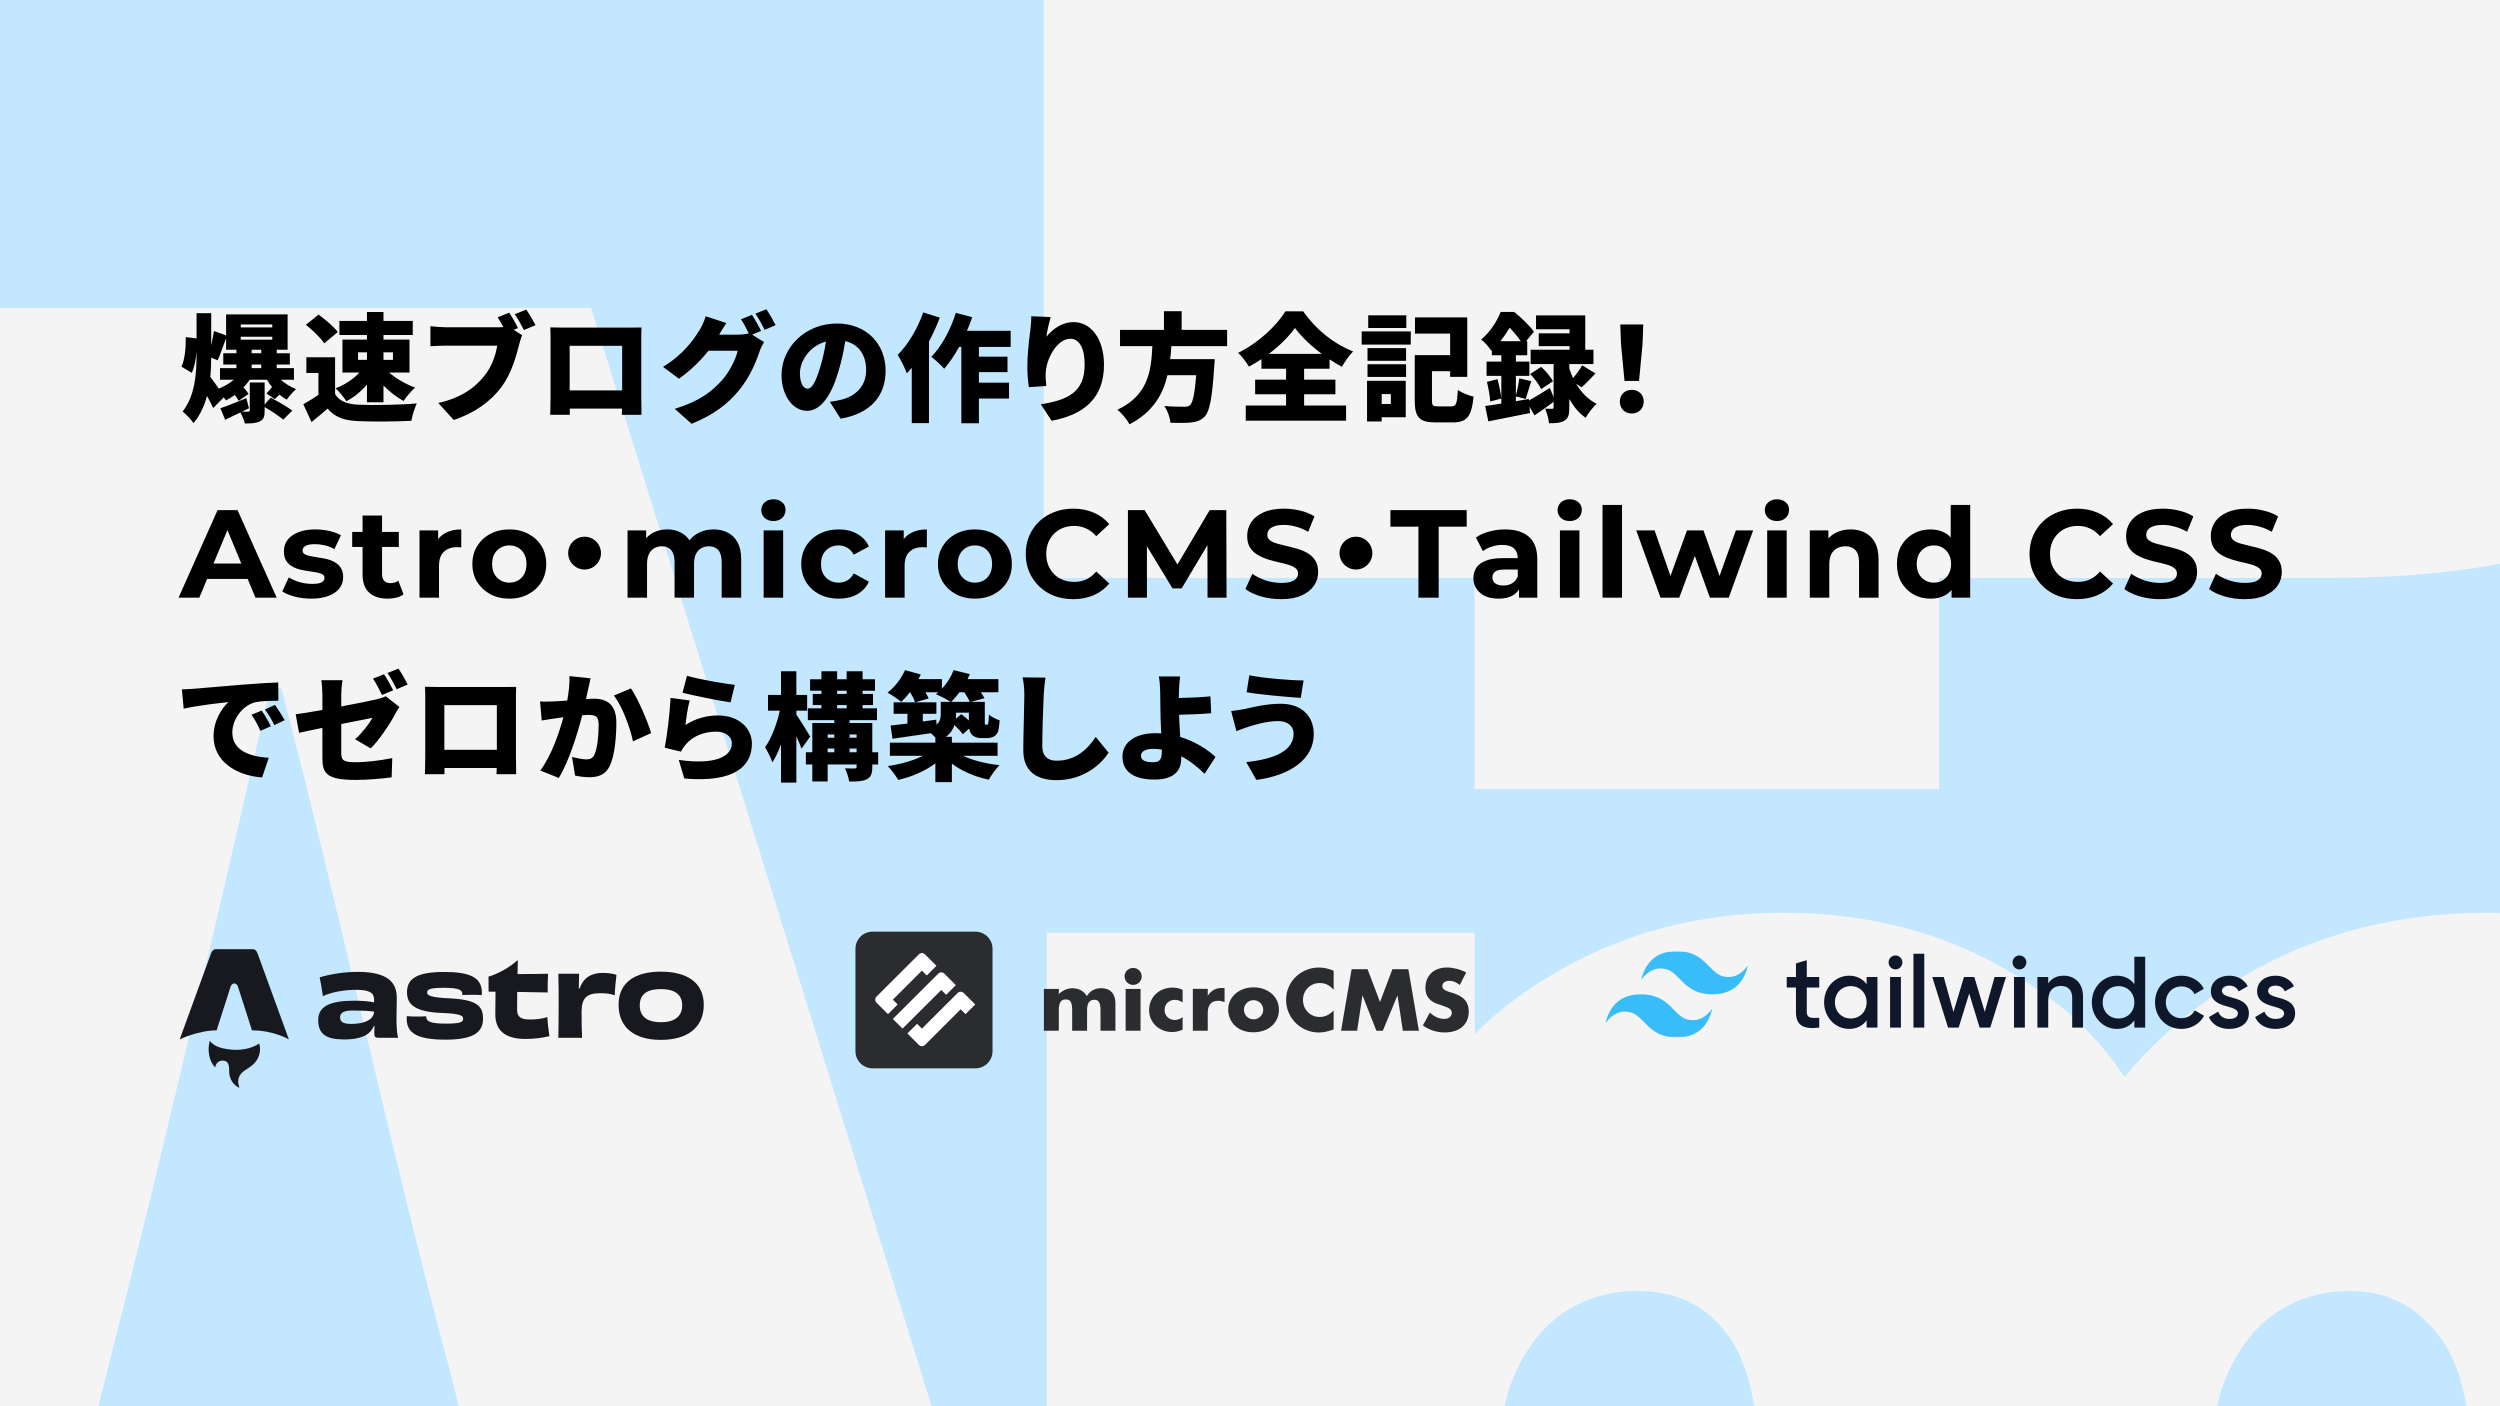 <?xml version="1.0" encoding="utf-8"?>
<svg xmlns="http://www.w3.org/2000/svg" width="1280" height="720" viewBox="0 0 1280 720" fill="none">
<rect x="0" y="0" width="1280" height="720" fill="#808080" stroke="none"/>
<g clip-path="url(#clip0_2585_11344)">
<rect width="1280" height="720" fill="#C2E7FF"/>
<g style="mix-blend-mode:soft-light">
<path d="M1514.59 -48.634C1514.59 59.96 1488.64 144.528 1436.75 205.072C1383.89 265.615 1303.17 295.887 1194.57 295.887L534.361 295.887L534.361 -29.894L1191.69 -29.894C1215.71 -29.894 1234.45 -36.141 1247.91 -48.634C1261.36 -62.088 1268.09 -78.425 1268.09 -97.645C1268.09 -125.514 1260.88 -150.02 1246.47 -171.162L1472.78 -249.004C1487.2 -224.018 1497.77 -193.746 1504.5 -158.189C1511.22 -123.592 1514.59 -87.074 1514.59 -48.634ZM992.761 404L754.912 404L754.912 -191.343L992.761 -191.343L992.761 404Z" fill="#F4F4F4"/>
</g>
<g style="mix-blend-mode:soft-light">
<path d="M1273.8 467.349C1315.92 467.349 1353.63 476.182 1386.92 493.847C1420.89 510.832 1447.39 537.669 1466.41 574.357C1486.12 611.046 1495.97 658.605 1495.97 717.034V1035H1265.65V756.78C1265.65 722.13 1259.87 697.671 1248.32 683.403C1236.77 668.456 1221.83 660.983 1203.48 660.983C1189.89 660.983 1177.66 664.38 1166.79 671.174C1155.92 677.968 1147.09 688.838 1140.3 703.786C1134.18 718.053 1131.12 737.756 1131.12 762.895V1035H900.802L900.802 756.78C900.802 722.13 895.367 697.671 884.497 683.403C873.626 668.456 858.339 660.983 838.636 660.983C825.048 660.983 812.818 664.38 801.948 671.174C791.077 677.968 782.245 688.838 775.451 703.786C769.336 718.053 766.278 737.756 766.278 762.895L766.278 1035H535.957L535.957 477.541L755.068 477.541V637.543L710.227 592.701C731.289 550.578 759.484 519.325 794.814 498.942C830.143 477.88 869.549 467.349 913.032 467.349C961.95 467.349 1005.09 480.258 1042.46 506.076C1080.51 531.214 1105.99 571.3 1118.89 626.332L1048.58 615.122C1068.96 568.922 1098.51 532.913 1137.24 507.095C1176.64 480.598 1222.17 467.349 1273.8 467.349Z" fill="#F4F4F4"/>
</g>
<g style="mix-blend-mode:soft-light">
<path d="M55.359 700.189L32.086 791.824H253.175L229.902 700.189C200.812 592.554 173.176 463.101 144.085 352.557H138.267C112.085 466.01 82.995 592.554 55.359 700.189ZM-344.637 1241.27L-8.641 157.65H302.629L638.625 1241.27H365.173L302.629 992.549H-17.368L-79.912 1241.27H-344.637Z" fill="#F4F4F4"/>
</g>
<g clip-path="url(#clip1_2585_11344)">
<path d="M110.185 546.474C106.999 543.542 106.069 537.381 107.396 532.918C109.698 535.732 112.887 536.624 116.19 537.126C121.29 537.903 126.298 537.613 131.035 535.266C131.577 534.998 132.078 534.64 132.67 534.279C133.115 535.576 133.231 536.887 133.075 538.221C132.698 541.47 131.092 543.98 128.537 545.882C127.516 546.643 126.435 547.323 125.38 548.041C122.139 550.246 121.262 552.832 122.48 556.593C122.509 556.685 122.535 556.776 122.601 557C120.946 556.254 119.737 555.169 118.816 553.742C117.843 552.235 117.381 550.569 117.356 548.766C117.344 547.889 117.344 547.003 117.227 546.138C116.941 544.03 115.957 543.085 114.105 543.031C112.203 542.975 110.699 544.158 110.301 546.022C110.27 546.165 110.226 546.306 110.182 546.472L110.185 546.474Z" fill="#17191E"/>
<path d="M92 532.174C92 532.174 101.435 527.548 110.896 527.548L118.029 505.323C118.296 504.248 119.076 503.518 119.956 503.518C120.836 503.518 121.616 504.248 121.883 505.323L129.017 527.548C140.222 527.548 147.913 532.174 147.913 532.174C147.913 532.174 131.887 488.224 131.855 488.136C131.395 486.837 130.619 486 129.572 486H110.342C109.295 486 108.55 486.837 108.059 488.136C108.024 488.223 92 532.174 92 532.174Z" fill="#17191E"/>
<path d="M191.473 518.037C191.473 521.932 186.661 524.257 179.998 524.257C175.661 524.257 174.128 523.176 174.128 520.904C174.128 518.524 176.032 517.388 180.368 517.388C184.281 517.388 187.612 517.442 191.473 517.929V518.037ZM191.526 513.223C189.146 512.682 185.55 512.358 181.267 512.358C168.787 512.358 162.918 515.333 162.918 522.256C162.918 529.45 166.937 532.209 176.243 532.209C184.122 532.209 189.463 530.208 191.42 525.285H191.736C191.684 526.475 191.631 527.665 191.631 528.585C191.631 531.127 192.054 531.343 194.116 531.343H203.846C203.317 529.829 202.999 525.556 202.999 521.878C202.999 517.929 203.158 514.954 203.158 510.951C203.158 502.784 198.294 497.591 183.065 497.591C176.508 497.591 169.21 498.727 163.658 500.404C164.187 502.621 164.927 507.111 165.298 510.032C170.11 507.76 176.931 506.786 182.219 506.786C189.516 506.786 191.526 508.463 191.526 511.871V513.223Z" fill="#17191E"/>
<path d="M218.223 520.309C216.901 520.471 215.103 520.471 213.252 520.471C211.296 520.471 209.498 520.417 208.281 520.255C208.281 520.688 208.229 521.174 208.229 521.607C208.229 528.368 212.617 532.317 228.058 532.317C242.6 532.317 247.306 528.422 247.306 521.553C247.306 515.062 244.186 511.871 230.385 511.168C219.65 510.681 218.699 509.491 218.699 508.138C218.699 506.57 220.073 505.758 227.265 505.758C234.721 505.758 236.73 506.786 236.73 508.95V509.437C237.788 509.383 239.692 509.329 241.648 509.329C243.499 509.329 245.508 509.383 246.672 509.491C246.672 509.004 246.725 508.571 246.725 508.193C246.725 500.241 240.167 497.645 227.477 497.645C213.199 497.645 208.387 501.161 208.387 508.03C208.387 514.197 212.248 518.037 225.943 518.632C236.043 518.957 237.153 520.093 237.153 521.661C237.153 523.338 235.514 524.095 228.429 524.095C220.285 524.095 218.223 522.959 218.223 520.633V520.309Z" fill="#17191E"/>
<path d="M264.758 491.803C260.898 495.427 253.971 499.051 250.111 500.025C250.164 502.026 250.164 505.704 250.164 507.706L253.707 507.76C253.654 511.6 253.601 516.252 253.601 519.335C253.601 526.529 257.355 531.938 269.041 531.938C273.959 531.938 277.238 531.397 281.309 530.532C280.886 527.882 280.41 523.825 280.251 520.742C277.819 521.553 274.753 521.986 271.368 521.986C266.662 521.986 264.758 520.688 264.758 516.955C264.758 513.71 264.758 510.681 264.811 507.868C270.84 507.922 276.868 508.03 280.41 508.138C280.357 505.326 280.463 501.269 280.622 498.564C275.492 498.673 269.729 498.727 264.97 498.727C265.023 496.347 265.076 494.075 265.128 491.803H264.758Z" fill="#17191E"/>
<path d="M296.341 506.083C296.394 503.27 296.447 500.89 296.5 498.564H285.871C286.03 503.216 286.03 507.976 286.03 514.954C286.03 521.932 285.977 526.746 285.871 531.343H298.033C297.822 528.098 297.769 522.635 297.769 517.983C297.769 510.627 300.73 508.517 307.446 508.517C310.566 508.517 312.787 508.896 314.743 509.599C314.796 506.84 315.325 501.485 315.642 499.105C313.632 498.51 311.411 498.132 308.715 498.132C302.951 498.078 298.721 500.458 296.765 506.137L296.341 506.083Z" fill="#17191E"/>
<path d="M349.284 514.738C349.284 520.633 345.054 523.392 338.391 523.392C331.782 523.392 327.552 520.796 327.552 514.738C327.552 508.679 331.835 506.408 338.391 506.408C345.001 506.408 349.284 508.842 349.284 514.738ZM360.336 514.467C360.336 502.729 351.241 497.483 338.391 497.483C325.489 497.483 316.711 502.729 316.711 514.467C316.711 526.151 324.907 532.425 338.339 532.425C351.875 532.425 360.336 526.151 360.336 514.467Z" fill="#17191E"/>
</g>
<g clip-path="url(#clip2_2585_11344)">
<path d="M499.396 477H446.771C441.927 477 438 480.918 438 485.75V538.25C438 543.082 441.927 547 446.771 547H499.396C504.24 547 508.167 543.082 508.167 538.25V485.75C508.167 480.918 504.24 477 499.396 477Z" fill="#2B2C30"/>
<path d="M493.415 508.408C492.559 507.555 491.169 507.555 490.314 508.408L472.018 526.66L469.536 524.184L464.576 529.132L467.058 531.609L470.47 535.012C471.325 535.865 472.716 535.865 473.571 535.012L491.866 516.76L494.349 519.236L499.309 514.288L493.415 508.408Z" fill="white"/>
<path d="M454.652 519.236L459.612 514.288L457.13 511.812L472.014 496.963L474.497 499.439L479.456 494.491L473.567 488.616C472.712 487.762 471.321 487.762 470.466 488.616L448.762 510.263C447.907 511.116 447.907 512.503 448.762 513.356L454.652 519.232V519.236Z" fill="white"/>
<path d="M483.489 498.508C482.634 497.654 481.244 497.654 480.389 498.508L457.133 521.708L462.093 526.656L481.941 506.855L484.423 509.331L489.383 504.383L483.489 498.508Z" fill="white"/>
<path fill-rule="evenodd" clip-rule="evenodd" d="M675.735 503.313C678.545 503.313 680.91 504.468 682.822 506.781V497.006C681.471 496.449 680.187 496.04 678.963 495.774C677.738 495.508 676.496 495.378 675.23 495.378C673.009 495.378 670.886 495.788 668.862 496.61C666.837 497.433 665.059 498.574 663.526 500.037C661.992 501.5 660.771 503.239 659.856 505.259C658.944 507.278 658.484 509.497 658.484 511.923C658.484 514.348 658.947 516.581 659.877 518.625C660.803 520.673 662.034 522.44 663.568 523.931C665.101 525.422 666.873 526.577 668.883 527.4C670.893 528.222 672.995 528.632 675.188 528.632C676.258 528.632 677.338 528.527 678.437 528.317C679.535 528.107 680.713 527.781 681.98 527.337L682.822 527.043V517.351C680.713 519.581 678.338 520.694 675.693 520.694C674.483 520.694 673.36 520.47 672.318 520.025C671.276 519.581 670.37 518.968 669.599 518.188C668.827 517.407 668.22 516.49 667.785 515.43C667.35 514.373 667.132 513.214 667.132 511.961C667.132 510.708 667.35 509.595 667.785 508.535C668.22 507.478 668.82 506.564 669.577 505.798C670.335 505.031 671.244 504.426 672.296 503.981C673.353 503.537 674.496 503.313 675.735 503.313ZM584.569 499.921C584.569 502.326 582.601 504.272 580.176 504.272C577.752 504.272 575.783 502.322 575.783 499.921C575.783 497.52 577.752 495.571 580.176 495.571C582.601 495.571 584.569 497.52 584.569 499.921ZM605.51 513.253C604.188 512.36 602.854 511.916 601.504 511.916C600.774 511.916 600.09 512.042 599.458 512.29C598.827 512.542 598.269 512.896 597.792 513.354C597.315 513.813 596.943 514.355 596.673 514.982C596.406 515.608 596.273 516.312 596.273 517.092C596.273 517.873 596.406 518.534 596.673 519.161C596.939 519.787 597.304 520.33 597.771 520.788C598.234 521.247 598.788 521.604 599.437 521.852C600.083 522.104 600.774 522.227 601.504 522.227C602.939 522.227 604.272 521.74 605.51 520.764V527.197C603.626 528.005 601.841 528.408 600.153 528.408C598.578 528.408 597.08 528.142 595.662 527.613C594.241 527.085 592.992 526.325 591.908 525.335C590.828 524.348 589.961 523.161 589.316 521.786C588.67 520.407 588.347 518.87 588.347 517.169C588.347 515.468 588.656 513.918 589.273 512.511C589.891 511.104 590.736 509.893 591.803 508.878C592.87 507.863 594.143 507.068 595.62 506.498C597.097 505.927 598.676 505.64 600.363 505.64C602.219 505.64 603.935 506.029 605.51 506.809V513.242V513.253ZM542.117 506.319H534.482V527.746H542.117V517.18C542.117 516.039 542.208 515.111 542.39 514.401C542.573 513.69 542.825 513.134 543.148 512.731C543.471 512.329 543.843 512.056 544.267 511.916C544.688 511.776 545.137 511.706 545.618 511.706C546.179 511.706 546.674 511.783 547.095 511.937C547.516 512.091 547.86 512.374 548.13 512.794C548.397 513.211 548.601 513.778 548.741 514.485C548.881 515.195 548.951 516.095 548.951 517.18V527.746H556.586V517.18C556.586 513.641 557.81 511.874 560.255 511.874C560.704 511.874 561.125 511.944 561.522 512.084C561.915 512.224 562.259 512.486 562.557 512.878C562.852 513.267 563.076 513.809 563.23 514.506C563.385 515.202 563.462 516.095 563.462 517.18V527.746H571.096V513.837C571.096 512.416 570.907 511.205 570.528 510.204C570.149 509.203 569.633 508.388 568.988 507.761C568.342 507.135 567.567 506.676 566.669 506.382C565.767 506.088 564.813 505.945 563.799 505.945C560.62 505.945 558.175 507.296 556.459 509.998C554.772 507.324 552.326 505.987 549.12 505.987C546.534 505.987 544.201 506.974 542.117 508.951V506.319ZM583.958 527.746V506.319H576.324V527.746H583.958ZM618.369 506.316H610.734V527.746H618.369V518.555C618.369 516.55 618.811 515.027 619.699 513.981C620.586 512.938 621.912 512.413 623.684 512.413C624.866 512.413 625.961 512.665 626.975 513.165V505.938C626.666 505.882 626.393 505.854 626.154 505.854H625.501C623.926 505.854 622.551 506.193 621.369 506.876C620.186 507.558 619.19 508.538 618.372 509.819V506.309L618.369 506.316ZM637.293 518.909C637.026 518.31 636.893 517.649 636.893 516.924C636.893 516.256 637.026 515.629 637.293 515.045C637.56 514.46 637.911 513.946 638.349 513.498C638.784 513.053 639.307 512.703 639.91 512.455C640.514 512.203 641.156 512.08 641.829 512.08C642.503 512.08 643.145 512.206 643.749 512.455C644.352 512.707 644.875 513.053 645.31 513.498C645.745 513.942 646.096 514.464 646.366 515.066C646.633 515.664 646.766 516.298 646.766 516.966C646.766 517.635 646.633 518.31 646.366 518.909C646.099 519.507 645.749 520.029 645.31 520.477C644.875 520.921 644.356 521.271 643.749 521.52C643.145 521.772 642.503 521.894 641.829 521.894C641.156 521.894 640.514 521.768 639.91 521.52C639.307 521.268 638.784 520.921 638.349 520.477C637.914 520.032 637.563 519.511 637.293 518.909ZM628.838 516.84C628.838 515.251 629.161 513.771 629.806 512.392C630.452 511.013 631.353 509.816 632.504 508.801C633.655 507.786 635.027 506.984 636.616 506.4C638.205 505.815 639.942 505.521 641.826 505.521C643.71 505.521 645.405 505.808 646.994 506.379C648.583 506.949 649.962 507.744 651.127 508.759C652.295 509.774 653.2 510.988 653.846 512.392C654.491 513.799 654.814 515.349 654.814 517.05C654.814 518.751 654.484 520.302 653.821 521.709C653.162 523.116 652.253 524.327 651.102 525.342C649.948 526.357 648.566 527.144 646.948 527.701C645.331 528.257 643.58 528.537 641.696 528.537C639.812 528.537 638.125 528.257 636.549 527.701C634.974 527.144 633.616 526.35 632.48 525.321C631.339 524.292 630.448 523.056 629.803 521.625C629.157 520.19 628.834 518.597 628.834 516.84H628.838ZM686.622 527.743L692.021 496.246H700.202L706.571 513.039L712.896 496.246H721.078L726.477 527.743H718.253L715.513 509.613L708.005 527.743H704.715L697.585 509.613L694.842 527.743H686.618H686.622ZM744.714 502.7C745.616 503.047 746.514 503.586 747.412 504.307L750.703 497.916C749.128 497.079 747.482 496.446 745.767 496.015C744.051 495.585 742.405 495.368 740.83 495.368C739.143 495.368 737.617 495.62 736.255 496.12C734.89 496.621 733.739 497.324 732.796 498.231C731.855 499.137 731.122 500.222 730.603 501.489C730.084 502.756 729.824 504.17 729.824 505.728C729.824 507.285 730.07 508.577 730.561 509.592C731.052 510.607 731.701 511.45 732.501 512.119C733.301 512.787 734.217 513.323 735.241 513.729C736.265 514.135 737.315 514.502 738.385 514.835C739.287 515.143 740.051 515.419 740.683 515.671C741.314 515.923 741.83 516.193 742.223 516.487C742.616 516.777 742.897 517.099 743.065 517.446C743.233 517.792 743.318 518.205 743.318 518.678C743.318 519.458 742.988 520.155 742.325 520.767C741.665 521.38 740.658 521.684 739.308 521.684C738.125 521.684 736.932 521.418 735.722 520.89C734.511 520.361 733.29 519.553 732.052 518.468L728.508 525.069C731.94 527.435 735.666 528.618 739.687 528.618C741.627 528.618 743.363 528.359 744.896 527.844C746.43 527.33 747.721 526.605 748.777 525.671C749.833 524.74 750.633 523.616 751.18 522.307C751.727 520.998 752.001 519.535 752.001 517.922C752.001 515.528 751.376 513.585 750.124 512.094C748.871 510.603 746.896 509.413 744.198 508.524C743.525 508.3 742.841 508.094 742.153 507.898C741.465 507.702 740.844 507.474 740.297 507.208C739.75 506.942 739.304 506.631 738.967 506.267C738.63 505.906 738.462 505.444 738.462 504.888C738.462 504.079 738.799 503.425 739.476 502.924C740.15 502.424 741.023 502.172 742.09 502.172C742.932 502.172 743.805 502.347 744.703 502.693L744.714 502.7Z" fill="#2B2C30"/>
</g>
<g clip-path="url(#clip3_2585_11344)">
<mask id="mask0_2585_11344" style="mask-type:luminance" maskUnits="userSpaceOnUse" x="822" y="487" width="354" height="45">
<path d="M822 487H1176V531.182H822V487Z" fill="white"/>
</mask>
<g mask="url(#mask0_2585_11344)">
<path fill-rule="evenodd" clip-rule="evenodd" d="M858.481 487C848.753 487 842.673 491.909 840.24 501.727C843.889 496.818 848.145 494.977 853.009 496.205C855.784 496.904 857.768 498.937 859.963 501.186C863.54 504.85 867.68 509.091 876.721 509.091C886.45 509.091 892.53 504.182 894.962 494.364C891.314 499.273 887.058 501.114 882.194 499.886C879.418 499.187 877.435 497.154 875.239 494.905C871.663 491.241 867.523 487 858.481 487ZM840.24 509.091C830.512 509.091 824.432 514 822 523.818C825.648 518.909 829.904 517.068 834.768 518.295C837.544 518.996 839.527 521.028 841.723 523.277C845.299 526.941 849.439 531.182 858.481 531.182C868.209 531.182 874.289 526.273 876.721 516.455C873.073 521.364 868.817 523.205 863.953 521.977C861.178 521.278 859.194 519.245 856.999 516.996C853.422 513.332 849.282 509.091 840.24 509.091Z" fill="#38BDF8"/>
<path fill-rule="evenodd" clip-rule="evenodd" d="M931.438 505.616H925.071V518.053C925.071 521.369 927.228 521.317 931.438 521.11V526.136C922.915 527.173 919.526 524.789 919.526 518.053V505.616H914.803V500.227H919.526V493.267L925.071 491.609V500.227H931.438V505.616ZM955.707 500.227H961.252V526.136H955.707V522.405C953.756 525.152 950.727 526.81 946.722 526.81C939.739 526.81 933.938 520.851 933.938 513.182C933.938 505.461 939.739 499.554 946.722 499.554C950.727 499.554 953.756 501.212 955.707 503.906V500.227ZM947.595 521.473C952.216 521.473 955.707 518.001 955.707 513.182C955.707 508.363 952.216 504.891 947.595 504.891C942.974 504.891 939.483 508.363 939.483 513.182C939.483 518.001 942.974 521.473 947.595 521.473ZM970.494 496.341C968.543 496.341 966.952 494.683 966.952 492.765C966.953 491.818 967.327 490.909 967.991 490.239C968.655 489.569 969.555 489.192 970.494 489.19C971.433 489.192 972.333 489.569 972.997 490.239C973.661 490.909 974.035 491.818 974.037 492.765C974.037 494.683 972.445 496.341 970.494 496.341ZM967.722 526.136V500.227H973.267V526.136H967.722ZM979.685 526.136V488.309H985.23V526.136H979.685ZM1021.22 500.227H1027.07L1019.01 526.136H1013.57L1008.23 508.674L1002.84 526.136H997.398L989.337 500.227H995.19L1000.17 518.105L1005.56 500.227H1010.85L1016.19 518.105L1021.22 500.227ZM1033.95 496.341C1032 496.341 1030.41 494.683 1030.41 492.765C1030.41 491.818 1030.79 490.909 1031.45 490.239C1032.12 489.569 1033.02 489.192 1033.95 489.19C1034.89 489.192 1035.79 489.569 1036.46 490.239C1037.12 490.909 1037.5 491.818 1037.5 492.765C1037.5 494.683 1035.91 496.341 1033.95 496.341ZM1031.18 526.136V500.227H1036.73V526.136H1031.18ZM1056.65 499.554C1062.4 499.554 1066.51 503.492 1066.51 510.228V526.136H1060.96V510.798C1060.96 506.86 1058.7 504.787 1055.21 504.787C1051.57 504.787 1048.69 506.964 1048.69 512.249V526.136H1043.15V500.227H1048.69V503.544C1050.38 500.849 1053.16 499.554 1056.65 499.554ZM1092.79 489.864H1098.34V526.136H1092.79V522.405C1090.84 525.152 1087.81 526.81 1083.81 526.81C1076.83 526.81 1071.02 520.851 1071.02 513.182C1071.02 505.461 1076.83 499.554 1083.81 499.554C1087.81 499.554 1090.84 501.212 1092.79 503.906V489.864ZM1084.68 521.473C1089.3 521.473 1092.79 518.001 1092.79 513.182C1092.79 508.363 1089.3 504.891 1084.68 504.891C1080.06 504.891 1076.57 508.363 1076.57 513.182C1076.57 518.001 1080.06 521.473 1084.68 521.473ZM1116.93 526.81C1109.17 526.81 1103.37 520.851 1103.37 513.182C1103.37 505.461 1109.17 499.554 1116.93 499.554C1121.96 499.554 1126.32 502.196 1128.38 506.238L1123.6 509.036C1122.47 506.601 1119.96 505.046 1116.87 505.046C1112.36 505.046 1108.92 508.518 1108.92 513.182C1108.92 517.845 1112.36 521.317 1116.87 521.317C1119.96 521.317 1122.47 519.711 1123.7 517.327L1128.48 520.074C1126.32 524.167 1121.96 526.81 1116.93 526.81ZM1137.62 507.378C1137.62 512.094 1151.43 509.244 1151.43 518.83C1151.43 524.012 1146.96 526.81 1141.42 526.81C1136.28 526.81 1132.59 524.478 1130.94 520.747L1135.72 517.949C1136.54 520.281 1138.59 521.68 1141.42 521.68C1143.88 521.68 1145.78 520.851 1145.78 518.778C1145.78 514.166 1131.97 516.757 1131.97 507.482C1131.97 502.611 1136.13 499.554 1141.37 499.554C1145.58 499.554 1149.07 501.523 1150.86 504.943L1146.19 507.585C1145.27 505.565 1143.47 504.632 1141.37 504.632C1139.36 504.632 1137.62 505.513 1137.62 507.378ZM1161.29 507.378C1161.29 512.094 1175.1 509.244 1175.1 518.83C1175.1 524.012 1170.63 526.81 1165.09 526.81C1159.95 526.81 1156.26 524.478 1154.61 520.747L1159.39 517.949C1160.21 520.281 1162.26 521.68 1165.09 521.68C1167.55 521.68 1169.45 520.851 1169.45 518.778C1169.45 514.166 1155.64 516.757 1155.64 507.482C1155.64 502.611 1159.8 499.554 1165.03 499.554C1169.25 499.554 1172.74 501.523 1174.53 504.943L1169.86 507.585C1168.94 505.565 1167.14 504.632 1165.03 504.632C1163.03 504.632 1161.29 505.513 1161.29 507.378Z" fill="#0F172A"/>
</g>
</g>
<path d="M135.5 207.1L138.56 203.62C142.52 205.6 147.08 208.3 149.66 210.22L145.04 214.84C142.82 213.04 138.98 210.4 135.5 208.42V210.22C135.5 213.34 135.02 214.84 132.92 215.8C130.88 216.76 128.48 216.82 125.36 216.82C125 215.14 123.98 212.8 123.08 211.18C120.38 212.5 117.74 213.76 115.28 214.9L112.82 209.02C116.24 207.88 121.22 205.84 126.14 203.86L127.46 209.02L123.92 210.76C125.24 210.82 126.56 210.82 127.04 210.76C127.64 210.76 127.88 210.64 127.88 210.04V195.82H135.5V207.1ZM111.44 184.48L108.14 183.1C108.08 186.34 108.02 189.64 107.66 192.94C108.74 194.32 110.48 196.78 112.04 199C114.8 197.86 117.56 196.24 119.72 194.44H112.64V188.5H121.04V186.64H114.32V180.88H121.04V179.08H115.76V173.2C114.2 177.28 112.76 181.6 111.44 184.48ZM123.26 172.42V173.92H139.4V172.42H123.26ZM123.26 166.12V167.62H139.4V166.12H123.26ZM133.76 180.88V179.08H128.84V180.88H133.76ZM133.76 188.5V186.64H128.84V188.5H133.76ZM150.5 194.44H143.78C146 196.42 148.82 198.16 151.58 199.24C150.08 200.5 147.92 202.96 146.84 204.64C145.58 203.98 144.32 203.08 143.12 202.06C142.22 202.96 141.38 203.74 140.66 204.34L136.4 201.46C137.24 200.62 138.38 199.3 139.28 198.16C138.26 196.96 137.42 195.7 136.7 194.44H127.88C126.98 195.76 125.84 197.08 124.64 198.4C125.72 199.42 126.74 200.74 127.28 201.7L122.18 205.24C121.82 204.4 121.04 203.26 120.2 202.24C118.7 203.32 117.2 204.28 115.7 205C115.4 204.52 114.98 203.98 114.56 203.44L109.16 208.9C108.38 207.16 107.24 204.94 105.98 202.72C104.66 207.76 102.5 212.5 99.08 216.64C97.88 214.84 95.18 211.96 93.5 210.7C99.92 202.42 100.64 191.38 100.64 181.24V179.8C100.34 183.94 99.62 187.96 98.18 190.9L92.9 187.72C94.64 184.18 95.18 177.94 95.12 172.6L100.64 173.26V160.36H108.14V176.74C108.74 174.22 109.22 171.58 109.52 169.48L115.76 171.7V160.96H147.26V179.08H141.68V180.88H148.4V186.64H141.68V188.5H150.5V194.44ZM201.2 180.4H196.34V184.24H201.2V180.4ZM183.32 180.4V184.24H187.88V180.4H183.32ZM187.88 173.86V171.52H173.78V164.32H187.88V159.76H196.34V164.32H211.34V171.52H196.34V173.86H209.66V190.72H199.22C202.76 193.84 207.86 196.72 212.54 198.46C210.62 200.08 207.98 203.2 206.66 205.3C203.12 203.44 199.46 200.56 196.34 197.38V205.96H187.88V196.9C184.88 200.44 181.22 203.44 177.32 205.42C176.12 203.44 173.6 200.38 171.8 198.82C176.42 197.08 181.04 194.08 184.04 190.72H175.34V173.86H187.88ZM172.94 170.02L165.98 175.78C164.24 173.02 160.04 169 156.62 166.3L163.1 161.08C166.52 163.54 170.9 167.26 172.94 170.02ZM171.56 182.92V201.76C173.78 205.48 177.86 206.98 183.74 207.22C191.06 207.52 204.74 207.34 213.38 206.56C212.42 208.66 211.04 212.86 210.62 215.44C203 215.86 191.06 215.98 183.56 215.62C176.42 215.32 171.68 213.82 167.72 209.2C165.26 211.36 162.74 213.52 159.5 216.1L155.3 206.98C157.76 205.6 160.52 203.92 163.04 202.12V190.96H156.86V182.92H171.56ZM260.702 160.06C262.322 162.46 264.182 165.82 265.202 167.98L263.042 168.88L267.362 171.64C266.702 172.96 266.162 175.12 265.802 176.44C264.362 182.08 261.902 191.2 256.742 198.16C251.342 205.42 242.882 211.6 232.322 215.02L224.402 206.32C236.462 203.62 243.242 198.34 247.982 192.46C251.822 187.72 253.802 181.78 254.582 176.98H228.182C225.242 176.98 221.942 177.16 220.382 177.28V167.02C222.242 167.26 226.202 167.56 228.182 167.56H254.642C255.422 167.56 256.562 167.56 257.702 167.44C256.802 165.76 255.842 164.08 254.822 162.46L260.702 160.06ZM269.462 158.5C271.022 160.78 273.122 164.44 274.202 166.48L268.262 169C267.002 166.54 265.202 163.18 263.522 160.9L269.462 158.5ZM281.764 167.62C284.224 167.68 286.924 167.74 288.664 167.74H322.144C323.764 167.74 326.044 167.74 328.444 167.68C328.324 169.66 328.324 172.12 328.324 174.16V203.44C328.324 206.02 328.444 212.38 328.444 212.38H318.364C318.364 212.38 318.424 211 318.484 209.2H291.724V212.38H281.704C281.704 212.38 281.884 206.62 281.884 203.32V174.16C281.884 172.24 281.884 169.48 281.764 167.62ZM291.664 177.04V199.9H318.544V177.04H291.664ZM385.011 161.2C386.511 163.42 388.611 167.32 389.691 169.42L385.071 171.34L391.191 175.12C390.411 176.44 389.451 178.24 388.851 180.04C387.231 185.02 383.991 192.94 378.471 199.72C372.651 206.86 365.391 212.38 354.111 217L345.471 209.32C358.431 205.36 364.671 200.26 369.771 194.56C373.551 190.36 376.911 183.46 377.691 179.56H362.751C358.491 184.9 353.151 190.06 347.631 193.9L339.471 187.84C350.091 181.3 354.951 174.1 358.131 169.06C359.211 167.38 360.651 164.26 361.311 161.92L371.931 165.4C370.551 167.32 369.111 169.78 368.211 171.34H377.871C379.671 171.34 381.831 171.1 383.391 170.68C382.251 168.34 380.751 165.46 379.371 163.48L385.011 161.2ZM392.391 158.32C393.951 160.6 396.111 164.44 397.131 166.48L391.491 168.88C390.291 166.42 388.371 162.88 386.751 160.6L392.391 158.32ZM453.425 189.82C453.425 202.48 445.985 211.72 430.385 214.36L424.865 205.72C427.385 205.42 429.005 205.06 430.745 204.64C438.365 202.78 443.465 197.44 443.465 189.52C443.465 181.78 439.685 176.26 432.785 174.64C432.005 179.5 430.925 184.72 429.245 190.3C425.705 202.3 420.305 210.34 413.225 210.34C405.785 210.34 400.145 202.3 400.145 192.04C400.145 177.76 412.445 165.64 428.465 165.64C443.765 165.64 453.425 176.2 453.425 189.82ZM409.565 191.08C409.565 196.3 411.365 199 413.465 199C415.865 199 417.665 195.34 419.825 188.38C421.145 184.3 422.165 179.56 422.885 174.88C414.005 177.28 409.565 185.38 409.565 191.08ZM472.703 159.94L481.163 162.64C479.663 166.66 477.803 170.8 475.643 174.82V216.64H466.823V188.32C465.983 189.34 465.143 190.24 464.303 191.14C463.523 188.98 461.123 183.94 459.623 181.72C464.843 176.5 469.823 168.22 472.703 159.94ZM517.463 177.64H501.203V182.62H515.843V190.54H501.203V195.94H516.623V204.04H501.203V216.7H492.203V177.64H491.063C488.663 181.96 486.083 185.8 483.443 188.8C482.063 187.18 478.703 184.06 476.843 182.68C482.063 177.4 486.743 168.76 489.383 160.18L497.783 162.4C497.003 164.74 496.103 167.08 495.083 169.36H517.463V177.64ZM537.939 162.34C537.339 164.44 536.079 169.54 535.719 172.42C538.839 168.64 543.519 164.92 549.759 164.92C558.339 164.92 565.239 173.2 565.239 186.76C565.239 203.92 554.919 212.38 538.419 215.44L532.899 206.98C546.399 204.88 555.339 200.98 555.339 186.76C555.339 177.64 552.279 173.44 548.019 173.44C541.179 173.44 535.359 183.94 535.359 191.86C535.359 193.12 535.419 194.98 535.719 197.62L526.779 198.22C526.419 195.88 525.999 192.04 525.999 187.96C525.999 182.38 526.599 175.78 527.559 168.82C527.859 166.3 528.039 163.54 528.039 161.92L537.939 162.34ZM628.288 177.22H599.728C599.608 179.44 599.428 181.66 599.128 183.88H621.928C621.928 183.88 621.868 186.4 621.688 187.54C620.668 203.5 619.408 210.34 616.948 213.1C614.908 215.32 612.748 215.98 609.748 216.34C607.288 216.58 603.268 216.58 599.248 216.46C599.128 213.94 597.808 210.28 596.128 207.88C600.208 208.24 604.408 208.24 606.268 208.24C607.588 208.24 608.428 208.12 609.268 207.46C610.708 206.26 611.728 201.46 612.448 192.1H597.748C595.408 202 590.248 211.06 578.308 217.24C577.048 214.84 574.468 211.66 572.128 209.8C588.088 202.3 589.408 189.52 590.008 177.22H573.448V168.88H595.948V159.34H605.008V168.88H628.288V177.22ZM649.648 181.18H676.768C671.188 177.04 666.148 172.24 663.028 167.92C659.848 172.36 655.168 177.04 649.648 181.18ZM667.708 201.88V207.64H689.188V215.38H637.828V207.64H658.468V201.88H642.628V194.38H658.468V188.8H645.868V183.88C643.768 185.26 641.668 186.52 639.448 187.72C638.308 185.68 635.848 182.44 633.928 180.64C644.248 175.66 653.788 166.6 658.108 159.4H667.228C673.768 168.82 683.128 176.2 692.788 179.92C690.568 182.2 688.648 185.08 687.028 187.78C684.928 186.64 682.828 185.38 680.728 184V188.8H667.708V194.38H683.728V201.88H667.708ZM720.028 161.44V167.92H700.528V161.44H720.028ZM712.108 201.76H707.428V206.86H712.108V201.76ZM719.728 194.98V213.64H707.428V215.8H699.928V194.98H719.728ZM700.168 193V186.52H719.908V193H700.168ZM700.168 184.72V178.24H719.908V184.72H700.168ZM697.168 176.44V169.66H722.308V176.44H697.168ZM736.228 208.06H743.128C745.588 208.06 746.008 206.74 746.428 199.66C748.288 201.04 752.068 202.54 754.468 203.08C753.448 213.22 751.108 216.28 743.848 216.28H735.028C726.868 216.28 724.348 213.82 724.348 205.06V181.84H742.468V170.8H724.468V162.52H751.228V192.94H742.468V190.06H733.168V205C733.168 207.7 733.588 208.06 736.228 208.06ZM761.308 195.52L766.708 194.14C767.608 197.32 768.388 201.34 768.688 204.04L762.988 205.6C762.868 202.84 762.088 198.7 761.308 195.52ZM768.148 174.7H778.648C777.148 172.48 774.988 169.9 772.948 167.8C771.628 170.02 770.068 172.36 768.148 174.7ZM809.788 198.34L806.968 196.48C809.428 200.62 812.848 204.46 817.468 206.74C815.728 208.3 813.088 211.66 811.888 213.88C808.408 211.6 805.648 208.06 803.488 204.28V208.72C803.488 212.14 803.068 214.18 800.968 215.38C798.928 216.58 796.408 216.7 793.108 216.7C792.928 214.54 792.028 211.42 791.128 209.26C792.448 209.32 794.128 209.32 794.668 209.32C795.268 209.32 795.448 209.14 795.448 208.54V205.72C792.268 208.12 788.788 210.64 785.668 212.68L783.088 208.18L783.388 211.48C776.068 212.98 768.148 214.54 762.028 215.74L760.408 207.88C762.748 207.58 765.628 207.1 768.688 206.62V192.46H761.128V185.14H768.688V181.9H763.828V179.26L763.528 179.56C762.448 177.82 759.988 175 758.368 173.86C763.228 169.72 766.528 164.32 768.328 159.7H775.288C778.768 162.58 783.208 166.72 785.368 169.84L781.348 174.7H781.948V181.9H776.128V185.14H783.028V192.46H776.128V202.48C776.848 199.9 777.568 196.3 777.868 193.72L783.988 195.16C782.908 198.46 781.948 201.94 781.168 204.28L776.128 202.96V205.42L782.788 204.28L782.848 205.06C785.788 203.44 789.688 201.04 793.528 198.64L795.448 203.38V186.4H783.688V179.08H803.608V177.22H787.828V170.68H803.608V168.58H786.448V161.5H811.648V179.08H815.848V186.4H803.488V188.68C803.968 190.24 804.628 191.92 805.408 193.6C807.088 191.62 808.948 189.04 810.088 187.06L816.868 191.2C814.348 193.84 811.828 196.54 809.788 198.34ZM795.088 195.22L789.028 199.24C788.128 197.02 785.668 193.78 783.448 191.5L789.088 187.84C791.428 189.94 794.008 193 795.088 195.22ZM831.748 195.04L829.948 176.08L829.588 166.12H841.348L840.988 176.08L839.188 195.04H831.748ZM835.468 211.72C831.868 211.72 829.348 209.14 829.348 205.6C829.348 202.06 831.928 199.6 835.468 199.6C839.008 199.6 841.588 202.06 841.588 205.6C841.588 209.14 839.008 211.72 835.468 211.72ZM91.424 306L111.392 261.2H121.632L141.664 306H130.784L114.4 266.448H118.496L102.048 306H91.424ZM101.408 296.4L104.16 288.528H127.2L130.016 296.4H101.408ZM159.44 306.512C156.496 306.512 153.658 306.171 150.928 305.488C148.24 304.763 146.106 303.867 144.528 302.8L147.856 295.632C149.434 296.613 151.29 297.424 153.424 298.064C155.6 298.661 157.733 298.96 159.824 298.96C162.128 298.96 163.749 298.683 164.688 298.128C165.669 297.573 166.16 296.805 166.16 295.824C166.16 295.013 165.776 294.416 165.008 294.032C164.282 293.605 163.301 293.285 162.064 293.072C160.826 292.859 159.461 292.645 157.968 292.432C156.517 292.219 155.045 291.941 153.552 291.6C152.058 291.216 150.693 290.661 149.456 289.936C148.218 289.211 147.216 288.229 146.448 286.992C145.722 285.755 145.36 284.155 145.36 282.192C145.36 280.016 145.978 278.096 147.216 276.432C148.496 274.768 150.33 273.467 152.72 272.528C155.109 271.547 157.968 271.056 161.296 271.056C163.642 271.056 166.032 271.312 168.464 271.824C170.896 272.336 172.922 273.083 174.544 274.064L171.216 281.168C169.552 280.187 167.866 279.525 166.16 279.184C164.496 278.8 162.874 278.608 161.296 278.608C159.077 278.608 157.456 278.907 156.432 279.504C155.408 280.101 154.896 280.869 154.896 281.808C154.896 282.661 155.258 283.301 155.984 283.728C156.752 284.155 157.754 284.496 158.992 284.752C160.229 285.008 161.573 285.243 163.024 285.456C164.517 285.627 166.01 285.904 167.504 286.288C168.997 286.672 170.341 287.227 171.536 287.952C172.773 288.635 173.776 289.595 174.544 290.832C175.312 292.027 175.696 293.605 175.696 295.568C175.696 297.701 175.056 299.6 173.776 301.264C172.496 302.885 170.64 304.165 168.208 305.104C165.818 306.043 162.896 306.512 159.44 306.512ZM198.496 306.512C194.442 306.512 191.285 305.488 189.024 303.44C186.762 301.349 185.632 298.256 185.632 294.16V263.952H195.616V294.032C195.616 295.483 196 296.613 196.768 297.424C197.536 298.192 198.581 298.576 199.904 298.576C201.482 298.576 202.826 298.149 203.936 297.296L206.624 304.336C205.6 305.061 204.362 305.616 202.912 306C201.504 306.341 200.032 306.512 198.496 306.512ZM180.32 280.016V272.336H204.192V280.016H180.32ZM214.788 306V271.568H224.324V281.296L222.98 278.48C224.004 276.048 225.647 274.213 227.908 272.976C230.169 271.696 232.921 271.056 236.164 271.056V280.272C235.737 280.229 235.353 280.208 235.012 280.208C234.671 280.165 234.308 280.144 233.924 280.144C231.193 280.144 228.975 280.933 227.268 282.512C225.604 284.048 224.772 286.459 224.772 289.744V306H214.788ZM260.795 306.512C257.125 306.512 253.861 305.744 251.003 304.208C248.187 302.672 245.947 300.581 244.283 297.936C242.661 295.248 241.851 292.197 241.851 288.784C241.851 285.328 242.661 282.277 244.283 279.632C245.947 276.944 248.187 274.853 251.003 273.36C253.861 271.824 257.125 271.056 260.795 271.056C264.421 271.056 267.664 271.824 270.523 273.36C273.381 274.853 275.621 276.923 277.243 279.568C278.864 282.213 279.675 285.285 279.675 288.784C279.675 292.197 278.864 295.248 277.243 297.936C275.621 300.581 273.381 302.672 270.523 304.208C267.664 305.744 264.421 306.512 260.795 306.512ZM260.795 298.32C262.459 298.32 263.952 297.936 265.275 297.168C266.597 296.4 267.643 295.312 268.411 293.904C269.179 292.453 269.563 290.747 269.563 288.784C269.563 286.779 269.179 285.072 268.411 283.664C267.643 282.256 266.597 281.168 265.275 280.4C263.952 279.632 262.459 279.248 260.795 279.248C259.131 279.248 257.637 279.632 256.315 280.4C254.992 281.168 253.925 282.256 253.115 283.664C252.347 285.072 251.963 286.779 251.963 288.784C251.963 290.747 252.347 292.453 253.115 293.904C253.925 295.312 254.992 296.4 256.315 297.168C257.637 297.936 259.131 298.32 260.795 298.32ZM299.3 274.8C303.92 274.8 307.7 278.58 307.7 283.2C307.7 287.82 303.92 291.6 299.3 291.6C294.68 291.6 290.9 287.82 290.9 283.2C290.9 278.58 294.68 274.8 299.3 274.8ZM365.404 271.056C368.135 271.056 370.545 271.611 372.636 272.72C374.769 273.787 376.433 275.451 377.628 277.712C378.865 279.931 379.484 282.789 379.484 286.288V306H369.5V287.824C369.5 285.051 368.924 283.003 367.772 281.68C366.62 280.357 364.999 279.696 362.908 279.696C361.457 279.696 360.156 280.037 359.004 280.72C357.852 281.36 356.956 282.341 356.316 283.664C355.676 284.987 355.356 286.672 355.356 288.72V306H345.372V287.824C345.372 285.051 344.796 283.003 343.644 281.68C342.535 280.357 340.935 279.696 338.844 279.696C337.393 279.696 336.092 280.037 334.94 280.72C333.788 281.36 332.892 282.341 332.252 283.664C331.612 284.987 331.292 286.672 331.292 288.72V306H321.308V271.568H330.844V280.976L329.052 278.224C330.247 275.877 331.932 274.107 334.108 272.912C336.327 271.675 338.844 271.056 341.66 271.056C344.817 271.056 347.569 271.867 349.916 273.488C352.305 275.067 353.884 277.499 354.652 280.784L351.132 279.824C352.284 277.136 354.119 275.003 356.636 273.424C359.196 271.845 362.119 271.056 365.404 271.056ZM390.993 306V271.568H400.977V306H390.993ZM395.985 266.768C394.15 266.768 392.657 266.235 391.505 265.168C390.353 264.101 389.777 262.779 389.777 261.2C389.777 259.621 390.353 258.299 391.505 257.232C392.657 256.165 394.15 255.632 395.985 255.632C397.82 255.632 399.313 256.144 400.465 257.168C401.617 258.149 402.193 259.429 402.193 261.008C402.193 262.672 401.617 264.059 400.465 265.168C399.356 266.235 397.862 266.768 395.985 266.768ZM429.443 306.512C425.731 306.512 422.424 305.765 419.523 304.272C416.622 302.736 414.339 300.624 412.675 297.936C411.054 295.248 410.243 292.197 410.243 288.784C410.243 285.328 411.054 282.277 412.675 279.632C414.339 276.944 416.622 274.853 419.523 273.36C422.424 271.824 425.731 271.056 429.443 271.056C433.07 271.056 436.227 271.824 438.915 273.36C441.603 274.853 443.587 277.008 444.867 279.824L437.123 283.984C436.227 282.363 435.096 281.168 433.731 280.4C432.408 279.632 430.958 279.248 429.379 279.248C427.672 279.248 426.136 279.632 424.771 280.4C423.406 281.168 422.318 282.256 421.507 283.664C420.739 285.072 420.355 286.779 420.355 288.784C420.355 290.789 420.739 292.496 421.507 293.904C422.318 295.312 423.406 296.4 424.771 297.168C426.136 297.936 427.672 298.32 429.379 298.32C430.958 298.32 432.408 297.957 433.731 297.232C435.096 296.464 436.227 295.248 437.123 293.584L444.867 297.808C443.587 300.581 441.603 302.736 438.915 304.272C436.227 305.765 433.07 306.512 429.443 306.512ZM453.176 306V271.568H462.712V281.296L461.368 278.48C462.392 276.048 464.034 274.213 466.296 272.976C468.557 271.696 471.309 271.056 474.552 271.056V280.272C474.125 280.229 473.741 280.208 473.4 280.208C473.058 280.165 472.696 280.144 472.312 280.144C469.581 280.144 467.362 280.933 465.656 282.512C463.992 284.048 463.16 286.459 463.16 289.744V306H453.176ZM499.182 306.512C495.513 306.512 492.249 305.744 489.39 304.208C486.574 302.672 484.334 300.581 482.67 297.936C481.049 295.248 480.238 292.197 480.238 288.784C480.238 285.328 481.049 282.277 482.67 279.632C484.334 276.944 486.574 274.853 489.39 273.36C492.249 271.824 495.513 271.056 499.182 271.056C502.809 271.056 506.051 271.824 508.91 273.36C511.769 274.853 514.009 276.923 515.63 279.568C517.251 282.213 518.062 285.285 518.062 288.784C518.062 292.197 517.251 295.248 515.63 297.936C514.009 300.581 511.769 302.672 508.91 304.208C506.051 305.744 502.809 306.512 499.182 306.512ZM499.182 298.32C500.846 298.32 502.339 297.936 503.662 297.168C504.985 296.4 506.03 295.312 506.798 293.904C507.566 292.453 507.95 290.747 507.95 288.784C507.95 286.779 507.566 285.072 506.798 283.664C506.03 282.256 504.985 281.168 503.662 280.4C502.339 279.632 500.846 279.248 499.182 279.248C497.518 279.248 496.025 279.632 494.702 280.4C493.379 281.168 492.313 282.256 491.502 283.664C490.734 285.072 490.35 286.779 490.35 288.784C490.35 290.747 490.734 292.453 491.502 293.904C492.313 295.312 493.379 296.4 494.702 297.168C496.025 297.936 497.518 298.32 499.182 298.32ZM549.44 306.768C545.984 306.768 542.762 306.213 539.776 305.104C536.832 303.952 534.272 302.331 532.095 300.24C529.92 298.149 528.213 295.696 526.976 292.88C525.781 290.064 525.184 286.971 525.184 283.6C525.184 280.229 525.781 277.136 526.976 274.32C528.213 271.504 529.92 269.051 532.095 266.96C534.314 264.869 536.896 263.269 539.84 262.16C542.784 261.008 546.005 260.432 549.504 260.432C553.386 260.432 556.885 261.115 560 262.48C563.157 263.803 565.802 265.765 567.936 268.368L561.28 274.512C559.744 272.763 558.037 271.461 556.16 270.608C554.282 269.712 552.234 269.264 550.016 269.264C547.925 269.264 546.005 269.605 544.256 270.288C542.506 270.971 540.992 271.952 539.712 273.232C538.432 274.512 537.429 276.027 536.704 277.776C536.021 279.525 535.68 281.467 535.68 283.6C535.68 285.733 536.021 287.675 536.704 289.424C537.429 291.173 538.432 292.688 539.712 293.968C540.992 295.248 542.506 296.229 544.256 296.912C546.005 297.595 547.925 297.936 550.016 297.936C552.234 297.936 554.282 297.509 556.16 296.656C558.037 295.76 559.744 294.416 561.28 292.624L567.936 298.768C565.802 301.371 563.157 303.355 560 304.72C556.885 306.085 553.365 306.768 549.44 306.768ZM577.497 306V261.2H586.073L605.145 292.816H600.601L619.353 261.2H627.865L627.993 306H618.265L618.201 276.112H619.993L605.017 301.264H600.345L585.049 276.112H587.225V306H577.497ZM655.902 306.768C652.318 306.768 648.883 306.299 645.598 305.36C642.313 304.379 639.667 303.12 637.662 301.584L641.182 293.776C643.102 295.141 645.363 296.272 647.966 297.168C650.611 298.021 653.278 298.448 655.966 298.448C658.014 298.448 659.657 298.256 660.894 297.872C662.174 297.445 663.113 296.869 663.71 296.144C664.307 295.419 664.606 294.587 664.606 293.648C664.606 292.453 664.137 291.515 663.198 290.832C662.259 290.107 661.022 289.531 659.486 289.104C657.95 288.635 656.243 288.208 654.366 287.824C652.531 287.397 650.675 286.885 648.798 286.288C646.963 285.691 645.278 284.923 643.742 283.984C642.206 283.045 640.947 281.808 639.966 280.272C639.027 278.736 638.558 276.773 638.558 274.384C638.558 271.824 639.241 269.499 640.606 267.408C642.014 265.275 644.105 263.589 646.878 262.352C649.694 261.072 653.214 260.432 657.438 260.432C660.254 260.432 663.027 260.773 665.758 261.456C668.489 262.096 670.899 263.077 672.99 264.4L669.79 272.272C667.699 271.077 665.609 270.203 663.518 269.648C661.427 269.051 659.379 268.752 657.374 268.752C655.369 268.752 653.726 268.987 652.446 269.456C651.166 269.925 650.249 270.544 649.694 271.312C649.139 272.037 648.862 272.891 648.862 273.872C648.862 275.024 649.331 275.963 650.27 276.688C651.209 277.371 652.446 277.925 653.982 278.352C655.518 278.779 657.203 279.205 659.038 279.632C660.915 280.059 662.771 280.549 664.606 281.104C666.483 281.659 668.19 282.405 669.726 283.344C671.262 284.283 672.499 285.52 673.438 287.056C674.419 288.592 674.91 290.533 674.91 292.88C674.91 295.397 674.206 297.701 672.798 299.792C671.39 301.883 669.278 303.568 666.462 304.848C663.689 306.128 660.169 306.768 655.902 306.768ZM694.242 274.8C698.862 274.8 702.642 278.58 702.642 283.2C702.642 287.82 698.862 291.6 694.242 291.6C689.622 291.6 685.842 287.82 685.842 283.2C685.842 278.58 689.622 274.8 694.242 274.8ZM726.235 306V269.648H711.899V261.2H750.939V269.648H736.603V306H726.235ZM777.743 306V299.28L777.103 297.808V285.776C777.103 283.643 776.442 281.979 775.119 280.784C773.839 279.589 771.855 278.992 769.167 278.992C767.332 278.992 765.519 279.291 763.727 279.888C761.978 280.443 760.484 281.211 759.247 282.192L755.663 275.216C757.54 273.893 759.802 272.869 762.447 272.144C765.092 271.419 767.78 271.056 770.511 271.056C775.759 271.056 779.834 272.293 782.735 274.768C785.636 277.243 787.087 281.104 787.087 286.352V306H777.743ZM767.247 306.512C764.559 306.512 762.255 306.064 760.335 305.168C758.415 304.229 756.943 302.971 755.919 301.392C754.895 299.813 754.383 298.043 754.383 296.08C754.383 294.032 754.874 292.24 755.855 290.704C756.879 289.168 758.479 287.973 760.655 287.12C762.831 286.224 765.668 285.776 769.167 285.776H778.319V291.6H770.255C767.908 291.6 766.287 291.984 765.391 292.752C764.538 293.52 764.111 294.48 764.111 295.632C764.111 296.912 764.602 297.936 765.583 298.704C766.607 299.429 767.994 299.792 769.743 299.792C771.407 299.792 772.9 299.408 774.223 298.64C775.546 297.829 776.506 296.656 777.103 295.12L778.639 299.728C777.914 301.947 776.591 303.632 774.671 304.784C772.751 305.936 770.276 306.512 767.247 306.512ZM798.683 306V271.568H808.667V306H798.683ZM803.675 266.768C801.84 266.768 800.347 266.235 799.195 265.168C798.043 264.101 797.467 262.779 797.467 261.2C797.467 259.621 798.043 258.299 799.195 257.232C800.347 256.165 801.84 255.632 803.675 255.632C805.51 255.632 807.003 256.144 808.155 257.168C809.307 258.149 809.883 259.429 809.883 261.008C809.883 262.672 809.307 264.059 808.155 265.168C807.046 266.235 805.552 266.768 803.675 266.768ZM820.493 306V258.512H830.477V306H820.493ZM850.175 306L837.759 271.568H847.167L857.471 301.2H852.991L863.743 271.568H872.191L882.623 301.2H878.143L888.767 271.568H897.599L885.119 306H875.455L866.303 280.592H869.247L859.775 306H850.175ZM904.801 306V271.568H914.785V306H904.801ZM909.793 266.768C907.958 266.768 906.465 266.235 905.313 265.168C904.161 264.101 903.585 262.779 903.585 261.2C903.585 259.621 904.161 258.299 905.313 257.232C906.465 256.165 907.958 255.632 909.793 255.632C911.627 255.632 913.121 256.144 914.273 257.168C915.425 258.149 916.001 259.429 916.001 261.008C916.001 262.672 915.425 264.059 914.273 265.168C913.163 266.235 911.67 266.768 909.793 266.768ZM947.539 271.056C950.269 271.056 952.701 271.611 954.835 272.72C957.011 273.787 958.717 275.451 959.955 277.712C961.192 279.931 961.811 282.789 961.811 286.288V306H951.827V287.824C951.827 285.051 951.208 283.003 949.971 281.68C948.776 280.357 947.069 279.696 944.851 279.696C943.272 279.696 941.843 280.037 940.563 280.72C939.325 281.36 938.344 282.363 937.619 283.728C936.936 285.093 936.595 286.843 936.595 288.976V306H926.611V271.568H936.147V281.104L934.355 278.224C935.592 275.92 937.363 274.149 939.667 272.912C941.971 271.675 944.595 271.056 947.539 271.056ZM988.455 306.512C985.212 306.512 982.289 305.787 979.687 304.336C977.084 302.843 975.015 300.773 973.479 298.128C971.985 295.483 971.239 292.368 971.239 288.784C971.239 285.157 971.985 282.021 973.479 279.376C975.015 276.731 977.084 274.683 979.687 273.232C982.289 271.781 985.212 271.056 988.455 271.056C991.356 271.056 993.895 271.696 996.071 272.976C998.247 274.256 999.932 276.197 1001.13 278.8C1002.32 281.403 1002.92 284.731 1002.92 288.784C1002.92 292.795 1002.34 296.123 1001.19 298.768C1000.04 301.371 998.375 303.312 996.199 304.592C994.065 305.872 991.484 306.512 988.455 306.512ZM990.183 298.32C991.804 298.32 993.276 297.936 994.599 297.168C995.921 296.4 996.967 295.312 997.735 293.904C998.545 292.453 998.951 290.747 998.951 288.784C998.951 286.779 998.545 285.072 997.735 283.664C996.967 282.256 995.921 281.168 994.599 280.4C993.276 279.632 991.804 279.248 990.183 279.248C988.519 279.248 987.025 279.632 985.703 280.4C984.38 281.168 983.313 282.256 982.503 283.664C981.735 285.072 981.351 286.779 981.351 288.784C981.351 290.747 981.735 292.453 982.503 293.904C983.313 295.312 984.38 296.4 985.703 297.168C987.025 297.936 988.519 298.32 990.183 298.32ZM999.207 306V298.96L999.399 288.72L998.759 278.544V258.512H1008.74V306H999.207ZM1063.37 306.768C1059.92 306.768 1056.69 306.213 1053.71 305.104C1050.76 303.952 1048.2 302.331 1046.03 300.24C1043.85 298.149 1042.15 295.696 1040.91 292.88C1039.71 290.064 1039.12 286.971 1039.12 283.6C1039.12 280.229 1039.71 277.136 1040.91 274.32C1042.15 271.504 1043.85 269.051 1046.03 266.96C1048.25 264.869 1050.83 263.269 1053.77 262.16C1056.72 261.008 1059.94 260.432 1063.44 260.432C1067.32 260.432 1070.82 261.115 1073.93 262.48C1077.09 263.803 1079.73 265.765 1081.87 268.368L1075.21 274.512C1073.68 272.763 1071.97 271.461 1070.09 270.608C1068.21 269.712 1066.17 269.264 1063.95 269.264C1061.86 269.264 1059.94 269.605 1058.19 270.288C1056.44 270.971 1054.92 271.952 1053.64 273.232C1052.36 274.512 1051.36 276.027 1050.64 277.776C1049.95 279.525 1049.61 281.467 1049.61 283.6C1049.61 285.733 1049.95 287.675 1050.64 289.424C1051.36 291.173 1052.36 292.688 1053.64 293.968C1054.92 295.248 1056.44 296.229 1058.19 296.912C1059.94 297.595 1061.86 297.936 1063.95 297.936C1066.17 297.936 1068.21 297.509 1070.09 296.656C1071.97 295.76 1073.68 294.416 1075.21 292.624L1081.87 298.768C1079.73 301.371 1077.09 303.355 1073.93 304.72C1070.82 306.085 1067.3 306.768 1063.37 306.768ZM1105.9 306.768C1102.32 306.768 1098.88 306.299 1095.6 305.36C1092.31 304.379 1089.66 303.12 1087.66 301.584L1091.18 293.776C1093.1 295.141 1095.36 296.272 1097.96 297.168C1100.61 298.021 1103.28 298.448 1105.96 298.448C1108.01 298.448 1109.65 298.256 1110.89 297.872C1112.17 297.445 1113.11 296.869 1113.71 296.144C1114.3 295.419 1114.6 294.587 1114.6 293.648C1114.6 292.453 1114.13 291.515 1113.2 290.832C1112.26 290.107 1111.02 289.531 1109.48 289.104C1107.95 288.635 1106.24 288.208 1104.36 287.824C1102.53 287.397 1100.67 286.885 1098.8 286.288C1096.96 285.691 1095.28 284.923 1093.74 283.984C1092.2 283.045 1090.94 281.808 1089.96 280.272C1089.02 278.736 1088.56 276.773 1088.56 274.384C1088.56 271.824 1089.24 269.499 1090.6 267.408C1092.01 265.275 1094.1 263.589 1096.88 262.352C1099.69 261.072 1103.21 260.432 1107.44 260.432C1110.25 260.432 1113.02 260.773 1115.76 261.456C1118.49 262.096 1120.9 263.077 1122.99 264.4L1119.79 272.272C1117.7 271.077 1115.61 270.203 1113.52 269.648C1111.42 269.051 1109.38 268.752 1107.37 268.752C1105.37 268.752 1103.72 268.987 1102.44 269.456C1101.16 269.925 1100.25 270.544 1099.69 271.312C1099.14 272.037 1098.86 272.891 1098.86 273.872C1098.86 275.024 1099.33 275.963 1100.27 276.688C1101.21 277.371 1102.44 277.925 1103.98 278.352C1105.52 278.779 1107.2 279.205 1109.04 279.632C1110.91 280.059 1112.77 280.549 1114.6 281.104C1116.48 281.659 1118.19 282.405 1119.72 283.344C1121.26 284.283 1122.5 285.52 1123.44 287.056C1124.42 288.592 1124.91 290.533 1124.91 292.88C1124.91 295.397 1124.2 297.701 1122.8 299.792C1121.39 301.883 1119.28 303.568 1116.46 304.848C1113.69 306.128 1110.17 306.768 1105.9 306.768ZM1149.27 306.768C1145.69 306.768 1142.25 306.299 1138.97 305.36C1135.68 304.379 1133.04 303.12 1131.03 301.584L1134.55 293.776C1136.47 295.141 1138.73 296.272 1141.34 297.168C1143.98 298.021 1146.65 298.448 1149.34 298.448C1151.38 298.448 1153.03 298.256 1154.26 297.872C1155.54 297.445 1156.48 296.869 1157.08 296.144C1157.68 295.419 1157.98 294.587 1157.98 293.648C1157.98 292.453 1157.51 291.515 1156.57 290.832C1155.63 290.107 1154.39 289.531 1152.86 289.104C1151.32 288.635 1149.61 288.208 1147.74 287.824C1145.9 287.397 1144.05 286.885 1142.17 286.288C1140.33 285.691 1138.65 284.923 1137.11 283.984C1135.58 283.045 1134.32 281.808 1133.34 280.272C1132.4 278.736 1131.93 276.773 1131.93 274.384C1131.93 271.824 1132.61 269.499 1133.98 267.408C1135.38 265.275 1137.47 263.589 1140.25 262.352C1143.06 261.072 1146.58 260.432 1150.81 260.432C1153.62 260.432 1156.4 260.773 1159.13 261.456C1161.86 262.096 1164.27 263.077 1166.36 264.4L1163.16 272.272C1161.07 271.077 1158.98 270.203 1156.89 269.648C1154.8 269.051 1152.75 268.752 1150.74 268.752C1148.74 268.752 1147.1 268.987 1145.82 269.456C1144.54 269.925 1143.62 270.544 1143.06 271.312C1142.51 272.037 1142.23 272.891 1142.23 273.872C1142.23 275.024 1142.7 275.963 1143.64 276.688C1144.58 277.371 1145.82 277.925 1147.35 278.352C1148.89 278.779 1150.57 279.205 1152.41 279.632C1154.29 280.059 1156.14 280.549 1157.98 281.104C1159.85 281.659 1161.56 282.405 1163.1 283.344C1164.63 284.283 1165.87 285.52 1166.81 287.056C1167.79 288.592 1168.28 290.533 1168.28 292.88C1168.28 295.397 1167.58 297.701 1166.17 299.792C1164.76 301.883 1162.65 303.568 1159.83 304.848C1157.06 306.128 1153.54 306.768 1149.27 306.768ZM93.145 352.94C95.545 352.88 98.185 352.76 99.325 352.64C104.965 352.16 114.025 351.44 125.005 350.48C131.005 350 138.085 349.58 142.465 349.4L142.525 358.76C139.405 358.82 134.305 358.82 131.005 359.48C124.525 360.92 118.945 367.94 118.945 375.08C118.945 383.9 127.225 387.38 137.605 387.98L134.185 398.06C120.805 397.04 109.345 389.78 109.345 377C109.345 368.78 113.725 362.42 116.965 359.48C111.805 360.02 101.245 361.22 94.045 362.84L93.145 352.94ZM134.005 363.8C135.505 366.02 137.605 369.62 138.685 371.84L133.345 374.18C131.725 370.7 130.705 368.72 128.785 365.96L134.005 363.8ZM140.785 360.92C142.345 363.08 144.565 366.56 145.765 368.72L140.485 371.24C138.745 367.82 137.605 365.96 135.625 363.26L140.785 360.92ZM196.63 345.2C198.13 347.42 200.23 351.32 201.31 353.42L195.61 355.82C194.35 353.36 192.61 349.82 190.99 347.48L196.63 345.2ZM204.01 342.32C205.57 344.6 207.73 348.44 208.75 350.48L203.11 352.88C201.91 350.42 199.99 346.88 198.37 344.6L204.01 342.32ZM165.07 388.04V372.68C160.09 373.7 155.71 374.6 153.13 375.2L151.39 365.72C154.27 365.36 159.37 364.52 165.07 363.5V355.94C165.07 353.78 164.83 350.12 164.53 348.26H175.33C175.03 350.12 174.73 353.72 174.73 355.94V361.7C182.53 360.26 189.85 358.76 192.61 358.1C194.53 357.62 196.15 357.2 197.47 356.48L204.49 361.94C203.89 362.9 202.87 364.46 202.27 365.66C199.69 370.7 193.81 379.34 189.79 383.18L181.81 378.5C185.47 375.26 189.13 370.4 190.75 367.52C188.59 367.94 181.99 369.26 174.73 370.7V385.46C174.73 389 175.51 390.26 181.75 390.26C187.69 390.26 194.89 389.36 200.83 388.16L200.53 398C195.79 398.66 187.93 399.32 182.05 399.32C166.99 399.32 165.07 395.84 165.07 388.04ZM217.606 351.62C220.066 351.68 222.766 351.74 224.506 351.74H257.986C259.606 351.74 261.886 351.74 264.286 351.68C264.166 353.66 264.166 356.12 264.166 358.16V387.44C264.166 390.02 264.286 396.38 264.286 396.38H254.206C254.206 396.38 254.266 395 254.326 393.2H227.566V396.38H217.546C217.546 396.38 217.726 390.62 217.726 387.32V358.16C217.726 356.24 217.726 353.48 217.606 351.62ZM227.506 361.04V383.9H254.386V361.04H227.506ZM302.368 347.3C301.948 349.1 301.468 351.38 301.108 353.06C300.748 354.68 300.388 356.36 300.028 357.92C301.648 357.8 303.028 357.74 304.108 357.74C311.008 357.74 315.568 360.98 315.568 369.98C315.568 377 314.788 386.84 312.208 392.12C310.168 396.44 306.628 397.94 301.768 397.94C299.428 397.94 296.608 397.58 294.448 397.1L292.888 387.56C295.108 388.16 298.708 388.82 300.208 388.82C302.128 388.82 303.508 388.16 304.288 386.54C305.788 383.54 306.508 376.52 306.508 370.94C306.508 366.56 304.708 366.02 300.988 366.02C300.268 366.02 299.308 366.08 298.108 366.2C295.708 375.56 291.208 390.08 286.108 398.3L276.628 394.52C282.328 386.84 286.228 375.44 288.448 367.22C286.888 367.46 285.568 367.64 284.728 367.76C282.808 368.06 279.328 368.54 277.348 368.9L276.508 359.12C278.848 359.3 281.128 359.18 283.528 359.12C285.268 359.06 287.728 358.88 290.428 358.7C291.268 354.02 291.688 349.88 291.568 346.16L302.368 347.3ZM323.068 352.46C326.728 357.86 331.648 369.5 333.388 375.32L324.088 379.58C322.648 372.62 318.628 361.64 314.308 356.12L323.068 352.46ZM351.736 345.98C357.736 347.84 370.996 350.06 376.216 350.66L374.056 359.6C367.756 358.76 354.196 355.88 349.456 354.68L351.736 345.98ZM353.116 358.64C352.276 361.58 351.256 367.94 350.956 371.18C356.176 367.82 361.816 366.32 367.576 366.32C378.856 366.32 384.976 373.34 384.976 380.72C384.976 391.82 376.756 400.88 350.356 398.6L347.536 389.06C365.056 391.64 374.716 387.86 374.716 380.54C374.716 377.12 371.476 374.6 366.676 374.6C360.556 374.6 354.676 376.88 351.136 381.14C349.936 382.58 349.276 383.54 348.676 384.86L340.336 382.82C341.536 376.7 342.916 365.42 343.336 357.32L353.116 358.64ZM414.818 377.12L410.378 383.3C409.778 381.56 408.758 379.28 407.738 376.94V400.7H399.878V381.08C398.558 384.68 397.118 387.86 395.438 390.32C394.718 387.98 392.918 384.62 391.718 382.58C395.018 378.02 397.838 370.46 399.278 363.86H393.218V355.82H399.878V343.7H407.738V355.82H413.258V363.86H407.738V365.9C409.418 368.24 413.858 375.44 414.818 377.12ZM434.978 385.16H438.578V383.24H434.978V385.16ZM423.758 383.24V385.16H427.178V383.24H423.758ZM427.178 376.04H423.758V377.72H427.178V376.04ZM438.578 376.04H434.978V377.72H438.578V376.04ZM428.618 360.98V362.66H433.478V360.98H428.618ZM428.618 353.66V355.28H433.478V353.66H428.618ZM449.618 385.16V391.4H446.618V392.66C446.618 396.08 445.958 397.88 443.738 399.02C441.518 400.1 438.578 400.16 434.798 400.16C434.498 398.12 433.538 395.24 432.638 393.38C434.438 393.5 436.898 393.44 437.618 393.44C438.338 393.44 438.578 393.26 438.578 392.54V391.4H423.758V400.1H415.898V391.4H412.598V385.16H415.898V370.16H427.178V368.72H413.618V362.66H420.578V360.98H416.138V355.28H420.578V353.66H414.758V347.78H420.578V343.7H428.618V347.78H433.478V343.7H441.638V347.78H447.998V353.66H441.638V355.28H446.978V360.98H441.638V362.66H449.018V368.72H434.978V370.16H446.618V385.16H449.618ZM493.718 354.44H491.258C489.878 356.3 488.438 357.98 486.998 359.36H496.538C495.998 358.04 494.858 356.12 493.718 354.44ZM489.398 368L492.158 365.66C493.418 366.56 494.858 367.76 496.058 368.9V364.88H489.518V365.6C489.518 366.38 489.458 367.22 489.398 368ZM510.758 386.96H493.058C497.978 389.3 504.878 391.04 511.778 391.76C509.918 393.56 507.458 396.98 506.258 399.2C499.358 397.76 492.578 394.94 487.358 390.98V400.46H478.898V390.86C473.618 394.76 466.838 397.76 459.878 399.32C458.678 397.22 456.278 393.98 454.538 392.24C461.078 391.28 467.738 389.42 472.538 386.96H455.618V380.24H478.898V377.6C478.178 376.88 477.398 376.1 476.618 375.38C469.598 376.4 462.458 377.42 456.938 378.26L455.978 371.48C458.438 371.18 461.378 370.82 464.618 370.46V365.48H457.538V359.6H479.438V365.48H472.478V369.38L479.378 368.48L479.498 371C481.418 369.32 481.658 367.4 481.658 365.36V359.36H486.698C484.838 358.04 481.238 356.3 479.198 355.4C479.618 355.1 479.978 354.8 480.398 354.44H473.798C474.518 355.58 475.118 356.72 475.478 357.62L468.518 359.6C468.098 358.22 467.078 356.18 465.998 354.44H465.878C464.438 356.3 462.878 357.98 461.438 359.36C459.818 357.98 456.398 355.7 454.418 354.62C458.078 351.86 461.498 347.42 463.358 343.1L471.458 345.32C471.098 346.1 470.678 346.94 470.258 347.72H482.258V352.64C484.838 349.94 486.998 346.52 488.258 343.1L496.538 345.14C496.178 345.98 495.818 346.88 495.398 347.72H511.178V354.44H502.178C502.958 355.52 503.618 356.6 504.038 357.5L497.078 359.36H504.218V369.08C504.218 370.04 504.158 370.58 504.278 370.76C504.338 371 504.518 371.06 504.698 371.06H505.238C505.418 371.06 505.538 371.06 505.718 370.94C505.838 370.82 505.958 370.52 506.078 369.8C506.198 369.14 506.258 367.7 506.318 365.84C507.518 366.98 510.038 368.24 511.838 368.84C511.658 371.12 511.358 373.64 510.938 374.66C510.458 375.8 509.738 376.64 508.718 377.18C507.818 377.66 506.378 377.9 505.298 377.9H502.238C500.558 377.9 498.758 377.36 497.678 376.22C496.958 375.44 496.478 374.54 496.238 372.98L492.938 375.92C492.038 374.6 490.358 372.8 488.678 371.24C487.958 373.46 486.638 375.56 484.298 377.24H487.358V380.24H510.758V386.96ZM535.265 346.94C534.845 349.76 534.485 353.42 534.365 356.06C534.065 362.36 533.645 375.32 533.645 381.92C533.645 387.68 536.945 389.48 541.025 389.48C550.325 389.48 556.625 384.02 561.005 377.3L567.605 385.4C563.885 391.16 554.945 399.44 540.965 399.44C530.465 399.44 523.925 394.7 523.925 384.2C523.925 376.64 524.465 360.56 524.465 356.06C524.465 352.82 524.165 349.52 523.565 346.82L535.265 346.94ZM584.172 386.9C584.172 389.6 586.992 390.26 590.292 390.26C593.832 390.26 594.852 388.76 594.852 384.86V383.78C593.412 383.54 591.912 383.42 590.412 383.42C586.572 383.42 584.172 384.68 584.172 386.9ZM604.212 346.34C603.912 348.32 603.732 351.32 603.612 353.96C603.552 355.1 603.552 356.24 603.552 357.38C608.292 357.26 615.012 357.02 619.752 356.54L620.112 365.18C615.252 365.6 608.472 365.84 603.672 365.96C603.792 369.26 604.032 373.4 604.272 377.3C611.892 379.64 618.312 383.72 622.332 387.56L616.752 396.2C613.632 393.08 609.552 389.72 604.812 387.2V388.04C604.812 393.62 602.232 399.14 591.012 399.14C582.252 399.14 574.692 396.2 574.692 387.38C574.692 380.6 580.452 375.38 591.792 375.38C592.692 375.38 593.652 375.44 594.552 375.5C594.312 370.88 594.132 365.96 594.132 363.02C594.132 359.3 594.072 356.54 594.012 353.96C593.892 350.54 593.712 348.02 593.292 346.34H604.212ZM662.328 375.56C662.328 372.2 659.808 369.2 654.468 369.2C648.048 369.2 642.048 371.24 639.288 372.08C637.608 372.56 634.908 373.64 633.048 374.36L630.348 364.04C632.568 363.86 635.448 363.38 637.488 362.96C641.988 361.94 648.648 360.32 655.788 360.32C665.808 360.32 672.648 366.08 672.648 375.92C672.648 388.7 660.588 397.04 643.248 399.32L638.088 390.2C653.148 388.58 662.328 384.2 662.328 375.56ZM639.648 345.74C646.848 347.24 660.828 348.38 667.428 348.38L665.988 357.32C658.788 356.84 645.228 355.64 638.268 354.44L639.648 345.74Z" fill="black"/>
</g>
<defs>
<clipPath id="clip0_2585_11344">
<rect width="1280" height="720" fill="white"/>
</clipPath>
<clipPath id="clip1_2585_11344">
<rect width="268" height="71" fill="white" transform="translate(92 486)"/>
</clipPath>
<clipPath id="clip2_2585_11344">
<rect width="314" height="70" fill="white" transform="translate(438 477)"/>
</clipPath>
<clipPath id="clip3_2585_11344">
<rect width="354" height="45" fill="white" transform="translate(822 487)"/>
</clipPath>
</defs>
</svg>